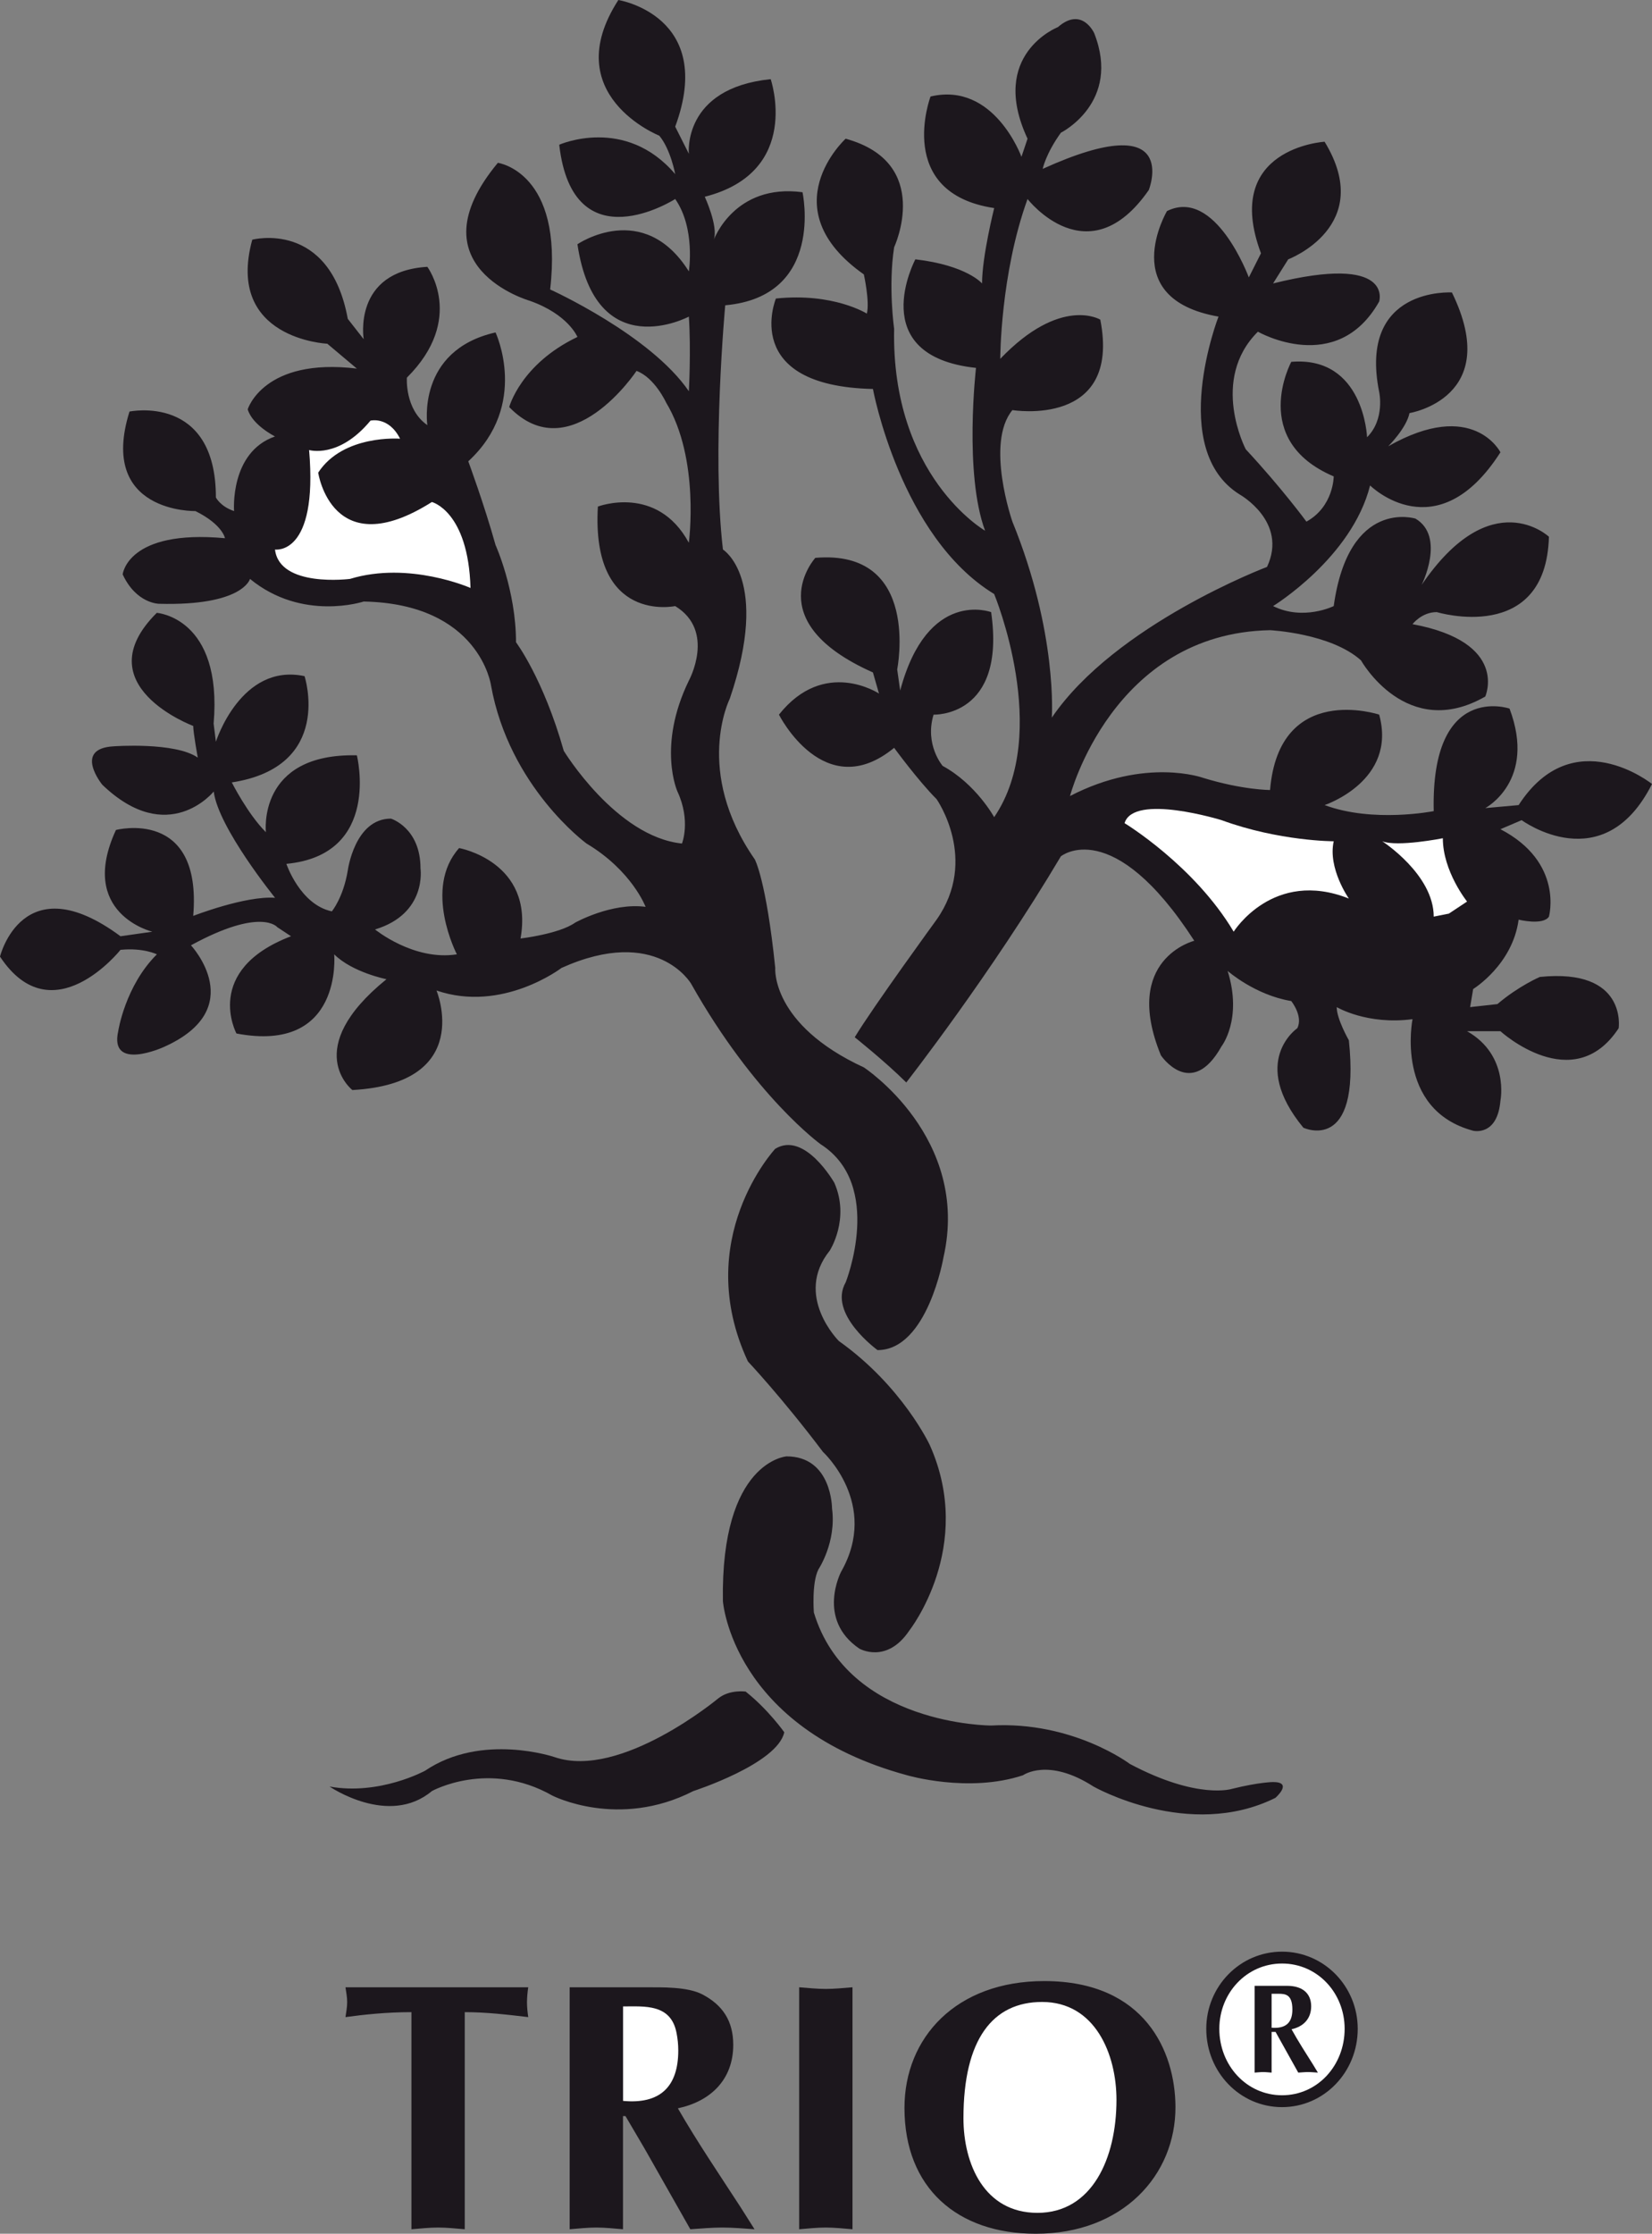 <svg width="54" height="73" viewBox="0 0 54 73" fill="none" xmlns="http://www.w3.org/2000/svg">
<rect x="0" y="0" width="54" height="73" fill="#808080" stroke="none"/>
<path fill-rule="evenodd" clip-rule="evenodd" d="M18.622 72.853C18.912 72.829 19.203 72.797 19.493 72.797C19.784 72.797 20.074 72.829 20.364 72.853V69.154H20.445C20.698 69.591 21.02 70.122 21.193 70.433L22.565 72.853C22.913 72.829 23.261 72.797 23.609 72.797C23.969 72.797 24.317 72.829 24.664 72.853L24.212 72.138C23.516 71.066 22.796 70.007 22.158 68.901C23.237 68.67 23.968 67.956 23.968 66.826C23.968 66.043 23.62 65.525 22.959 65.178C22.471 64.923 21.629 64.946 21.089 64.946H18.621V72.853H18.622ZM38.423 68.843C38.412 67.053 37.435 64.742 34.133 64.742C31.25 64.742 29.565 66.591 29.565 68.888C29.565 71.508 31.296 73 33.855 73C36.692 73.001 38.435 71.093 38.423 68.843ZM41.908 68.862C43.277 68.862 44.381 67.721 44.381 66.303C44.381 64.913 43.277 63.781 41.908 63.781C40.533 63.781 39.43 64.913 39.43 66.303C39.43 67.721 40.533 68.862 41.908 68.862ZM15.192 72.853C14.902 72.829 14.611 72.797 14.321 72.797C14.03 72.797 13.74 72.829 13.449 72.853V65.758C12.626 65.758 11.896 65.838 11.293 65.92C11.316 65.758 11.348 65.598 11.348 65.426C11.348 65.266 11.316 65.106 11.293 64.945H17.267C17.242 65.104 17.229 65.265 17.226 65.426C17.226 65.598 17.244 65.758 17.267 65.92C16.584 65.839 15.899 65.758 15.192 65.758V72.853H15.192Z" fill="#1C171D"/>
<path fill-rule="evenodd" clip-rule="evenodd" d="M20.365 65.571C21.067 65.571 21.929 65.479 22.114 66.435C22.152 66.625 22.171 66.818 22.171 67.011C22.171 68.197 21.573 68.773 20.366 68.658V65.571H20.365Z" fill="white"/>
<path fill-rule="evenodd" clip-rule="evenodd" d="M26.123 64.945C26.413 64.968 26.704 64.999 26.994 64.999C27.285 64.999 27.575 64.968 27.866 64.945V72.853C27.575 72.829 27.285 72.797 26.994 72.797C26.704 72.797 26.413 72.829 26.123 72.853V64.945Z" fill="#1C171D"/>
<path fill-rule="evenodd" clip-rule="evenodd" d="M34.064 65.425C35.8 65.425 36.495 67.134 36.495 68.623C36.495 70.539 35.695 72.317 33.913 72.317C32.176 72.317 31.493 70.724 31.493 69.223C31.494 66.638 32.454 65.425 34.064 65.425ZM41.908 64.169C43.064 64.169 43.953 65.129 43.953 66.302C43.953 67.504 43.064 68.474 41.908 68.474C40.753 68.474 39.857 67.504 39.857 66.302C39.857 65.129 40.753 64.169 41.908 64.169Z" fill="white"/>
<path fill-rule="evenodd" clip-rule="evenodd" d="M41.01 67.734C41.103 67.728 41.195 67.716 41.288 67.716C41.381 67.716 41.473 67.728 41.566 67.734V66.404H41.695L42.437 67.734C42.544 67.728 42.651 67.716 42.758 67.716C42.865 67.716 42.972 67.728 43.079 67.734L42.922 67.475C42.68 67.092 42.438 66.716 42.217 66.317C42.609 66.231 42.859 65.97 42.859 65.567C42.859 65.143 42.573 64.898 42.074 64.898H41.01V67.734H41.01Z" fill="#1C171D"/>
<path fill-rule="evenodd" clip-rule="evenodd" d="M41.566 65.157H41.788C42.017 65.157 42.245 65.178 42.245 65.673C42.245 66.103 42.03 66.302 41.566 66.267V65.157Z" fill="white"/>
<path fill-rule="evenodd" clip-rule="evenodd" d="M10.773 58.385C10.773 58.385 12.706 59.715 14.118 58.533C14.118 58.533 15.976 57.498 18.056 58.681C18.056 58.681 20.212 59.789 22.664 58.533C22.664 58.533 25.413 57.646 25.636 56.611C25.636 56.611 25.116 55.872 24.373 55.281C24.373 55.281 23.853 55.207 23.481 55.502C23.481 55.502 20.286 58.163 18.131 57.424C18.131 57.424 15.753 56.611 13.895 57.868C13.895 57.868 12.409 58.681 10.773 58.385ZM27.197 49.295C27.197 49.295 27.197 47.595 25.711 47.595C25.711 47.595 23.556 47.743 23.63 52.325C23.63 52.325 23.927 56.464 29.65 58.016C29.65 58.016 31.656 58.608 33.44 58.016C33.44 58.016 34.257 57.425 35.744 58.385C35.744 58.385 38.865 60.16 41.689 58.755C41.689 58.755 42.284 58.238 41.615 58.238C41.615 58.238 41.169 58.238 40.277 58.459C40.277 58.459 39.162 58.829 36.932 57.646C36.932 57.646 35.075 56.242 32.399 56.391C32.399 56.391 27.717 56.391 26.603 52.696C26.603 52.696 26.528 51.734 26.751 51.291C26.751 51.29 27.346 50.404 27.197 49.295Z" fill="#1C171D"/>
<path fill-rule="evenodd" clip-rule="evenodd" d="M25.339 37.544C25.339 37.544 22.589 40.5 24.447 44.492C24.447 44.492 25.562 45.674 26.9 47.448C26.9 47.448 28.758 49.148 27.494 51.365C27.494 51.365 26.677 52.917 28.089 53.877C28.089 53.877 28.981 54.395 29.724 53.286C29.724 53.286 31.879 50.552 30.393 47.226C30.393 47.226 29.501 45.304 27.421 43.826C27.421 43.826 25.934 42.348 27.123 40.87C27.123 40.87 27.792 39.835 27.272 38.653C27.271 38.653 26.305 36.953 25.339 37.544Z" fill="#1C171D"/>
<path fill-rule="evenodd" clip-rule="evenodd" d="M5.125 20.028C5.125 20.028 7.28 20.176 6.983 23.649L7.057 24.24C7.057 24.24 7.875 21.654 9.955 22.097C9.955 22.097 10.921 25.053 7.577 25.57C7.577 25.57 8.098 26.605 8.692 27.197C8.692 27.197 8.395 24.61 11.665 24.684C11.665 24.684 12.482 27.936 9.361 28.231C9.361 28.231 9.806 29.562 10.847 29.784C10.847 29.784 11.219 29.34 11.367 28.453C11.367 28.453 11.59 26.753 12.779 26.753C12.779 26.753 13.745 27.049 13.745 28.38C13.745 28.38 13.969 29.858 12.259 30.375C12.259 30.375 13.523 31.41 14.934 31.188C14.934 31.188 13.819 29.045 15.008 27.715C15.008 27.715 17.461 28.158 17.015 30.671C17.015 30.671 18.279 30.523 18.799 30.153C18.799 30.153 19.988 29.488 21.103 29.636C21.103 29.636 20.657 28.453 19.171 27.566C19.171 27.566 16.644 25.719 16.049 22.393C16.049 22.393 15.678 19.732 11.888 19.658C11.888 19.658 9.881 20.323 8.172 18.919C8.172 18.919 7.949 19.806 5.199 19.732C5.199 19.732 4.456 19.732 4.01 18.772C4.01 18.772 4.159 17.293 7.354 17.589C7.354 17.589 7.28 17.145 6.388 16.702C6.388 16.702 3.193 16.776 4.233 13.45C4.233 13.45 7.057 12.859 7.057 16.259C7.057 16.259 7.206 16.554 7.651 16.702C7.651 16.702 7.503 14.781 8.989 14.263C8.989 14.263 8.246 13.893 8.097 13.376C8.097 13.376 8.618 11.677 11.665 12.046L10.699 11.233C10.699 11.233 7.355 11.085 8.246 7.833C8.246 7.833 10.773 7.168 11.368 10.42L11.888 11.085C11.888 11.085 11.516 8.868 13.969 8.72C13.969 8.72 15.232 10.42 13.3 12.342C13.3 12.342 13.226 13.377 13.969 13.894C13.969 13.894 13.597 11.455 16.198 10.864C16.198 10.864 17.313 13.228 15.307 15.076C15.307 15.076 15.827 16.481 16.198 17.811C16.198 17.811 16.867 19.289 16.867 20.989C16.867 20.989 17.759 22.171 18.428 24.537C18.428 24.537 20.137 27.345 22.292 27.567C22.292 27.567 22.59 26.828 22.144 25.867C22.144 25.867 21.475 24.389 22.516 22.245C22.516 22.245 23.407 20.62 22.07 19.807C22.07 19.807 19.32 20.398 19.543 16.555C19.543 16.555 21.475 15.816 22.516 17.737C22.516 17.737 22.887 15.003 21.773 13.155C21.773 13.155 21.401 12.342 20.807 12.121C20.807 12.121 18.651 15.373 16.645 13.303C16.645 13.303 17.017 11.899 18.875 11.012C18.875 11.012 18.577 10.273 17.314 9.829C17.314 9.829 13.45 8.721 16.274 5.321C16.274 5.321 18.429 5.616 17.983 9.46C17.983 9.46 21.253 10.938 22.517 12.786C22.517 12.786 22.591 11.455 22.517 10.347C22.517 10.347 19.47 11.973 18.875 7.982C18.875 7.982 21.03 6.504 22.517 8.869C22.517 8.869 22.74 7.465 22.071 6.504C22.071 6.504 18.727 8.647 18.28 4.73C18.28 4.73 20.436 3.769 22.071 5.691C22.071 5.691 21.922 4.878 21.55 4.434C21.55 4.434 18.207 3.104 20.213 0C20.213 0 23.408 0.517 22.071 4.139L22.517 5.026C22.517 5.026 22.294 2.882 25.192 2.587C25.192 2.587 26.232 5.617 23.037 6.43C23.037 6.43 23.483 7.39 23.334 7.834C23.334 7.834 24.003 5.986 26.232 6.282C26.232 6.282 26.975 9.682 23.706 9.977C23.706 9.977 23.26 14.781 23.631 17.959C23.631 17.959 25.192 18.919 23.854 22.836C23.854 22.836 22.665 25.201 24.672 28.084C24.672 28.084 25.044 28.749 25.341 31.632C25.341 31.632 25.192 33.479 28.239 34.884C28.239 34.884 31.731 37.175 30.84 41.092C30.84 41.092 30.32 44.122 28.685 44.122C28.685 44.122 27.05 42.94 27.645 41.905C27.645 41.905 28.908 38.727 26.827 37.396C26.827 37.396 24.672 35.844 22.591 32.149C22.591 32.149 21.477 30.228 18.355 31.632C18.355 31.632 16.423 33.11 14.268 32.37C14.268 32.37 15.531 35.401 11.518 35.623C11.518 35.623 9.809 34.292 12.633 32.001C12.633 32.001 11.518 31.779 10.924 31.188C10.924 31.188 11.222 34.44 7.729 33.775C7.729 33.775 6.614 31.706 9.512 30.597L9.066 30.302C9.066 30.302 8.546 29.636 6.242 30.893C6.242 30.893 8.175 32.962 5.351 34.218C5.351 34.218 3.567 35.031 3.864 33.701C3.864 33.701 4.087 32.223 5.128 31.188C5.128 31.188 4.682 30.966 3.939 31.041C3.939 31.041 1.709 33.849 0 31.262C0 31.262 0.743 28.232 3.939 30.597L4.979 30.449C4.979 30.449 2.526 29.858 3.79 27.124C3.79 27.124 6.614 26.385 6.316 29.932C6.316 29.932 8.026 29.267 8.992 29.341C8.992 29.341 7.134 27.05 6.986 25.867C6.986 25.867 5.499 27.715 3.344 25.646C3.344 25.646 2.378 24.463 3.716 24.39C3.716 24.39 5.722 24.242 6.465 24.759C6.465 24.759 6.316 23.946 6.316 23.724C6.313 23.723 2.747 22.393 5.125 20.028Z" fill="#1C171D"/>
<path fill-rule="evenodd" clip-rule="evenodd" d="M8.989 17.959C8.989 17.959 10.401 18.18 10.104 14.707C10.104 14.707 11.07 15.002 12.111 13.746C12.111 13.746 12.705 13.598 13.077 14.337C13.077 14.337 11.219 14.19 10.401 15.446C10.401 15.446 10.847 18.476 14.117 16.406C14.117 16.406 15.306 16.702 15.38 19.215C15.38 19.215 13.374 18.328 11.441 18.919C11.441 18.919 9.138 19.215 8.989 17.959Z" fill="white"/>
<path fill-rule="evenodd" clip-rule="evenodd" d="M27.939 33.898C27.939 33.898 28.93 34.686 29.624 35.376C29.624 35.376 32.398 31.828 34.677 27.985C34.677 27.985 36.362 26.606 39.038 30.745C39.038 30.745 36.659 31.336 37.947 34.489C37.947 34.489 38.938 35.968 39.929 34.194C39.929 34.194 40.623 33.307 40.128 31.73C40.128 31.73 41.019 32.518 42.208 32.715C42.208 32.715 42.604 33.208 42.406 33.602C42.406 33.602 40.821 34.686 42.604 36.854C42.604 36.854 44.487 37.741 44.091 33.997C44.091 33.997 43.694 33.307 43.694 32.913C43.694 32.913 44.686 33.504 46.172 33.307C46.172 33.307 45.577 36.263 48.154 36.953C48.154 36.953 48.946 37.15 49.046 35.968C49.046 35.968 49.343 34.489 47.956 33.701H49.046C49.046 33.701 51.424 35.869 52.91 33.603C52.91 33.603 53.207 31.632 50.334 31.927C50.334 31.927 49.64 32.223 48.947 32.814L48.055 32.913L48.154 32.322C48.154 32.322 49.442 31.533 49.64 30.055C49.64 30.055 50.433 30.252 50.631 29.957C50.631 29.957 51.127 28.183 49.046 27.099L49.739 26.803C49.739 26.803 52.414 28.774 54 25.621C54 25.621 51.424 23.551 49.64 26.311L48.55 26.409C48.55 26.409 50.235 25.522 49.343 23.157C49.343 23.157 46.767 22.27 46.865 26.508C46.865 26.508 44.884 26.902 43.299 26.31C43.299 26.31 45.677 25.522 45.082 23.354C45.082 23.354 41.813 22.27 41.515 25.818C41.515 25.818 40.623 25.818 39.335 25.423C39.335 25.423 37.452 24.733 34.976 26.015C34.976 26.015 36.362 20.693 41.515 20.595C41.515 20.595 43.497 20.693 44.487 21.58C44.487 21.58 45.974 24.241 48.55 22.763C48.55 22.763 49.343 20.989 46.172 20.398C46.172 20.398 46.469 20.004 46.965 20.004C46.965 20.004 50.532 21.088 50.631 17.541C50.631 17.541 48.748 15.766 46.469 19.117C46.469 19.117 47.261 17.541 46.27 16.949C46.27 16.949 44.09 16.259 43.596 19.807C43.596 19.807 42.604 20.299 41.614 19.807C41.614 19.807 44.19 18.23 44.785 15.865C44.785 15.865 46.965 18.033 49.046 14.781C49.046 14.781 48.153 13.007 45.379 14.584C45.379 14.584 45.974 13.993 46.073 13.5C46.073 13.5 49.145 13.007 47.46 9.558C47.46 9.558 44.388 9.361 45.082 12.81C45.082 12.81 45.28 13.697 44.686 14.289C44.686 14.289 44.587 11.628 42.209 11.825C42.209 11.825 40.821 14.386 43.596 15.569C43.596 15.569 43.596 16.555 42.704 17.047C42.704 17.047 41.911 15.964 40.721 14.683C40.721 14.683 39.533 12.416 41.118 10.84C41.118 10.84 43.694 12.318 45.082 9.854C45.082 9.854 45.577 8.278 41.614 9.263L42.109 8.475C42.109 8.475 44.982 7.391 43.298 4.632C43.298 4.632 39.93 4.829 41.218 8.278L40.821 9.066C40.821 9.066 39.732 6.11 38.146 6.898C38.146 6.898 36.461 9.756 39.83 10.347C39.83 10.347 38.146 14.683 40.524 16.161C40.524 16.161 42.109 17.048 41.416 18.527C41.416 18.527 36.461 20.399 34.381 23.453C34.381 23.453 34.579 20.694 33.093 17.048C33.093 17.048 32.2 14.486 33.093 13.402C33.093 13.402 36.659 13.994 35.966 10.446C35.966 10.446 34.678 9.658 32.696 11.727C32.696 11.727 32.696 8.968 33.588 6.504C33.588 6.504 35.57 9.066 37.552 6.209C37.552 6.209 38.642 3.45 34.083 5.519C34.083 5.519 34.182 5.026 34.678 4.337C34.678 4.337 36.659 3.351 35.767 1.085C35.767 1.085 35.371 0.198 34.579 0.887C34.579 0.887 32.3 1.774 33.588 4.533L33.389 5.125C33.389 5.125 32.498 2.661 30.417 3.154C30.417 3.154 29.227 6.307 32.498 6.8C32.498 6.8 32.101 8.376 32.101 9.263C32.101 9.263 31.606 8.672 29.921 8.475C29.921 8.475 28.237 11.628 31.903 12.023C31.903 12.023 31.506 15.472 32.2 17.344C32.2 17.344 29.128 15.57 29.227 10.742C29.227 10.742 29.029 9.362 29.227 8.081C29.227 8.081 30.516 5.322 27.642 4.533C27.642 4.533 25.165 6.8 28.237 8.968C28.237 8.968 28.435 9.855 28.335 10.249C28.335 10.249 27.246 9.559 25.363 9.756C25.363 9.756 24.174 12.614 28.534 12.712C28.534 12.712 29.425 17.541 32.497 19.413C32.497 19.413 34.38 23.946 32.497 26.705C32.497 26.705 31.902 25.621 30.813 25.03C30.813 25.03 30.218 24.34 30.516 23.355C30.516 23.355 32.894 23.453 32.398 20.005C32.398 20.005 30.318 19.216 29.425 22.567L29.327 21.877C29.327 21.877 30.119 17.936 26.651 18.231C26.651 18.231 24.769 20.301 28.534 21.976L28.732 22.666C28.732 22.666 26.948 21.483 25.462 23.355C25.462 23.355 26.948 26.311 29.227 24.439C29.227 24.439 30.02 25.523 30.614 26.115C30.614 26.115 32.002 28.086 30.614 30.056C30.615 30.055 28.534 32.912 27.939 33.898Z" fill="#1C171D"/>
<path fill-rule="evenodd" clip-rule="evenodd" d="M36.759 26.901C36.759 26.901 39.038 28.281 40.326 30.448C40.326 30.448 41.614 28.38 44.091 29.365C44.091 29.365 43.398 28.38 43.596 27.493C43.596 27.493 41.812 27.493 39.93 26.803C39.93 26.803 37.056 25.916 36.759 26.901ZM45.181 27.492C45.181 27.492 46.865 28.576 46.865 29.956L47.361 29.857L47.955 29.463C47.955 29.463 47.163 28.478 47.163 27.394C47.163 27.394 45.677 27.689 45.181 27.492Z" fill="white"/>
</svg>
